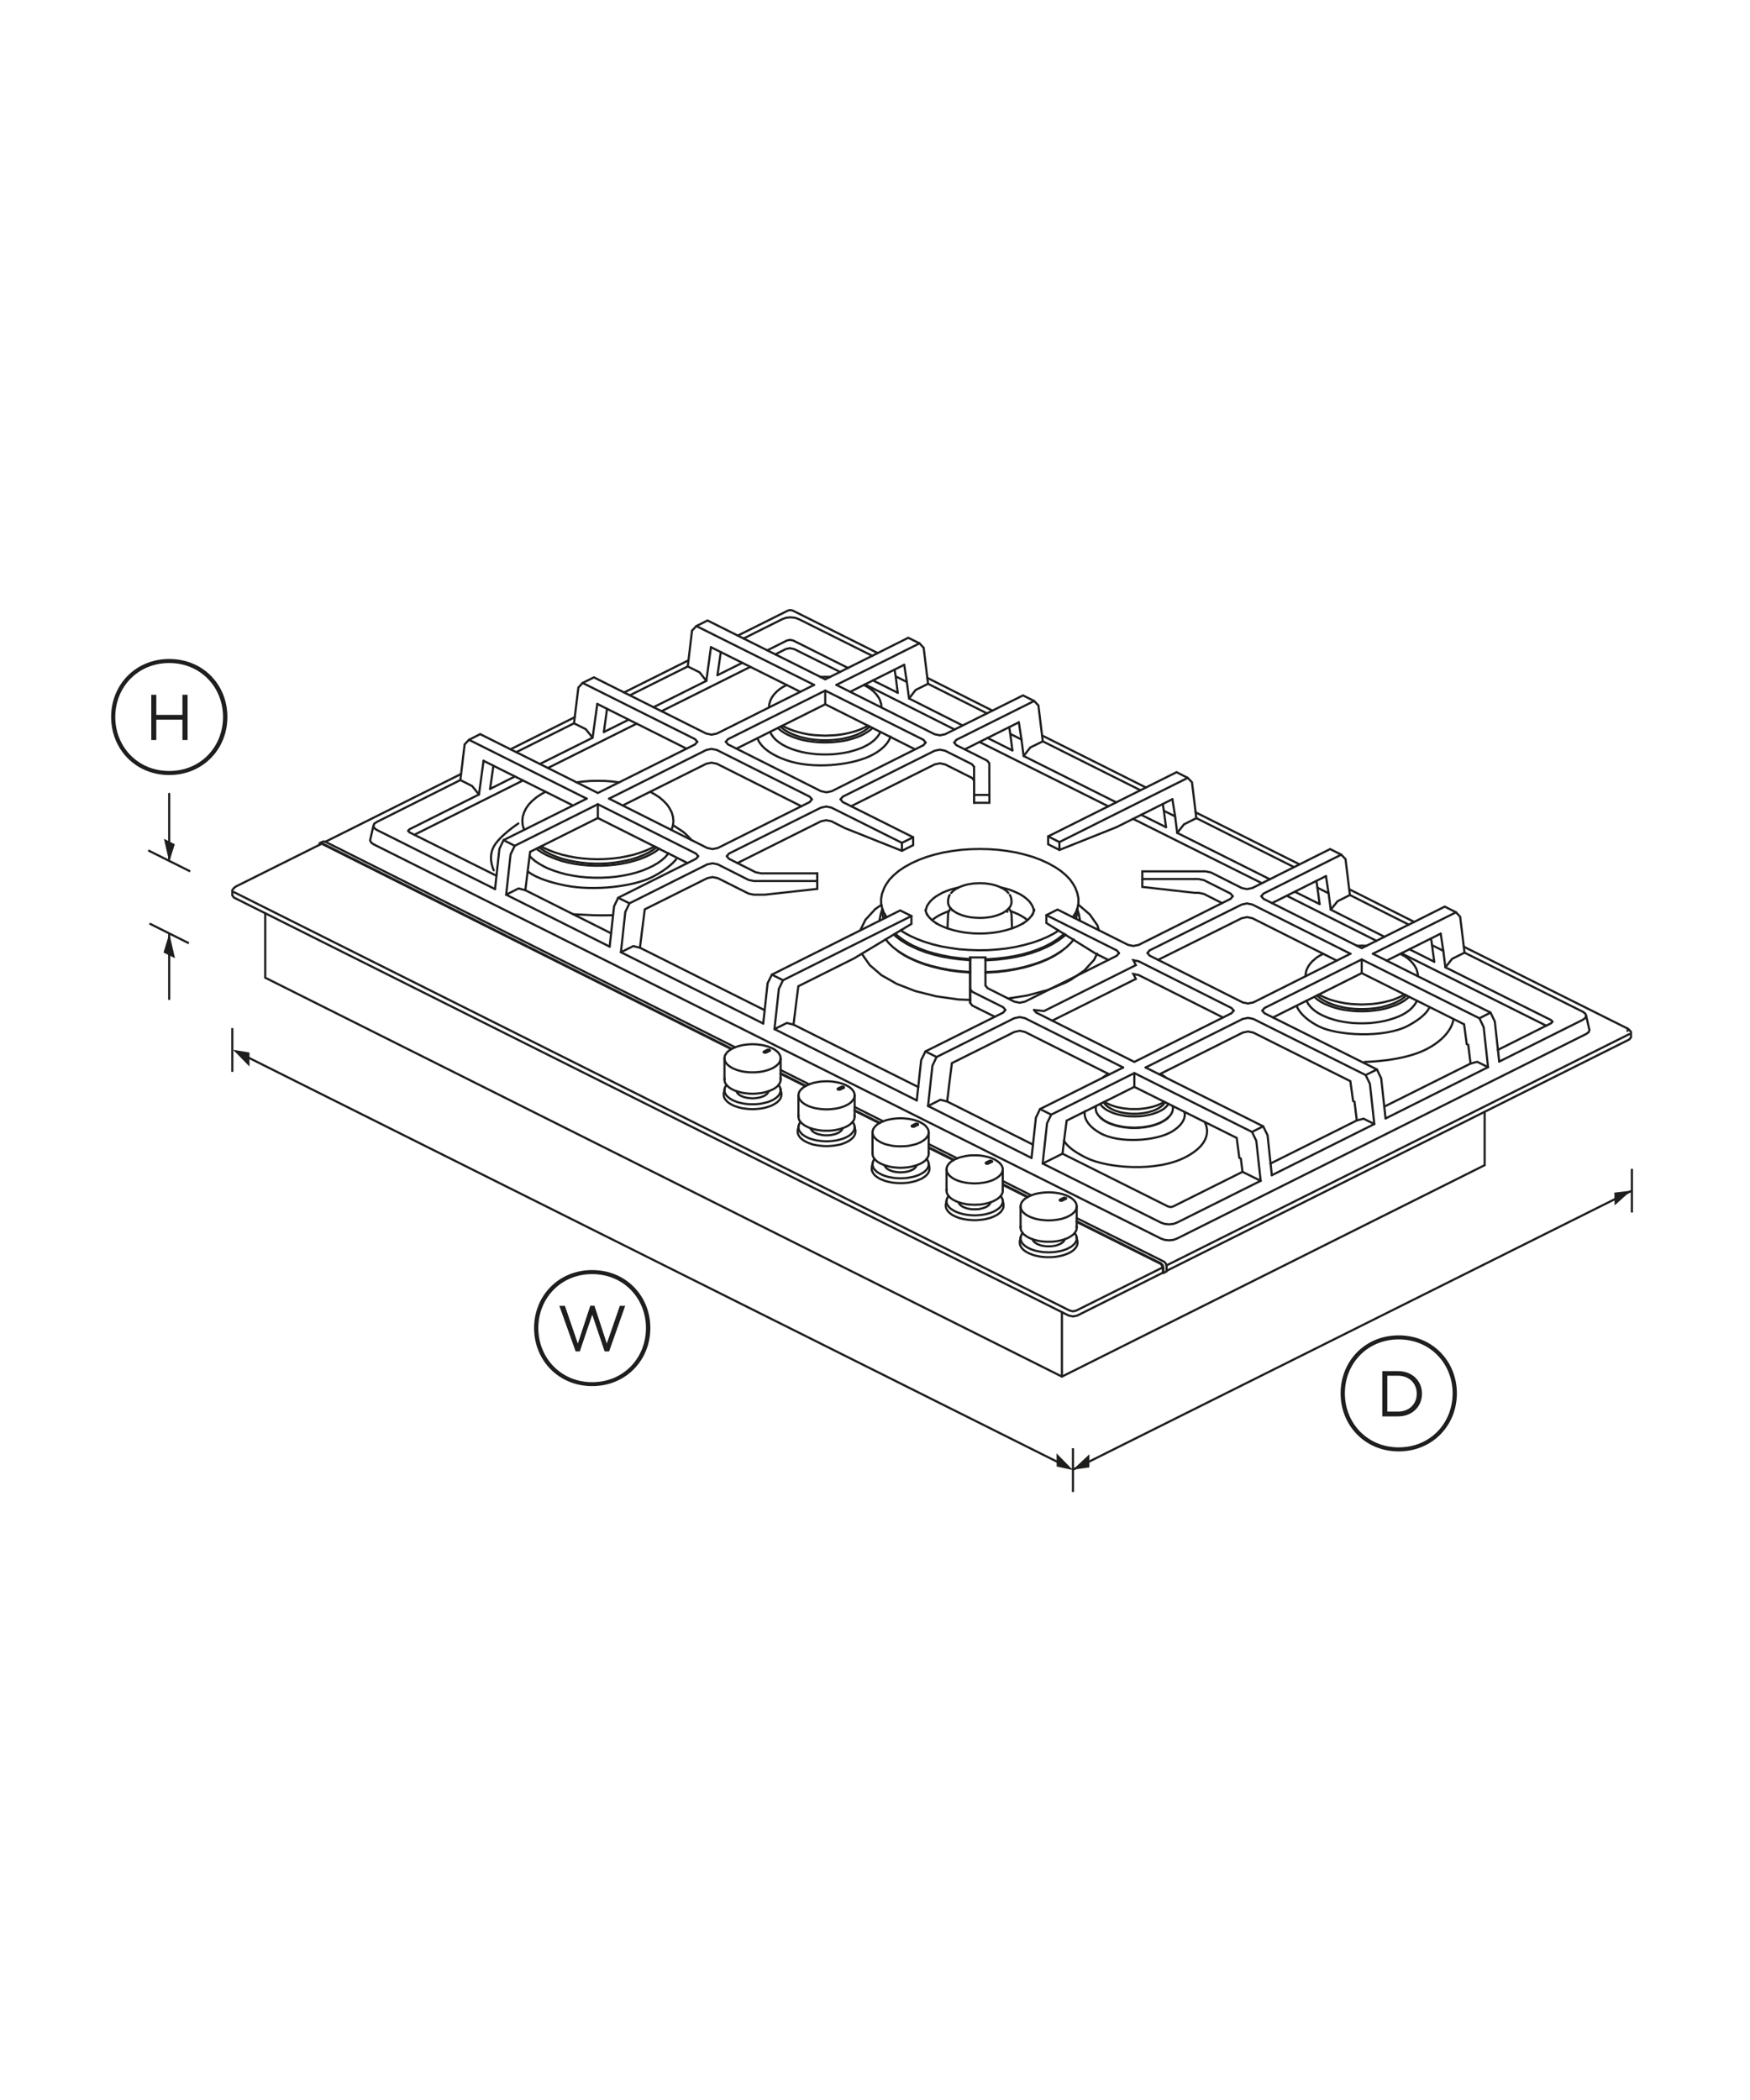 <?xml version="1.0" encoding="utf-8"?>
<!-- Generator: Adobe Illustrator 23.1.0, SVG Export Plug-In . SVG Version: 6.00 Build 0)  -->
<svg version="1.1" id="Layer_3" xmlns="http://www.w3.org/2000/svg" xmlns:xlink="http://www.w3.org/1999/xlink" x="0px" y="0px"
	 viewBox="0 0 1600 1920" style="enable-background:new 0 0 1600 1920;" xml:space="preserve">
<style type="text/css">
	.st0{fill:none;stroke:#1E1E1C;stroke-width:1.984;}
	.st1{fill:none;stroke:#1E1E1C;stroke-width:1.984;stroke-linecap:round;}
	.st2{fill:#1E1E1C;}
</style>
<g>
	<g id="Standard_x0020_layer">
		<path class="st0" d="M136.7,844.4l36,18"/>
		<path class="st0" d="M135.5,777.5l38.4,19.2"/>
		<line class="st1" x1="154.7" y1="913.4" x2="154.7" y2="853.6"/>
		<g>
			<g>
				<polygon class="st2" points="160,876.1 154.8,853.6 149.5,870.9 				"/>
			</g>
		</g>
		<g>
			<g>
				<polygon class="st2" points="149.9,766.9 154.7,788 159.8,771.9 				"/>
			</g>
		</g>
		<path class="st2" d="M207.9,655.5c0,29.5-22.4,53.1-53.2,53.1c-30.7,0-53.1-23.6-53.1-53.1s22.4-53,53.1-53
			C185.7,602.5,207.9,626,207.9,655.5z M203.9,655.5c0-27.2-20.5-49.3-49.2-49.3s-49.3,22-49.3,49.3s20.6,49.4,49.3,49.4
			S203.9,682.9,203.9,655.5z M138.3,635.2h4.6v18.4h23.9v-18.4h4.7v41.4h-4.7V658h-23.9v18.6h-4.6V635.2z"/>
		<path class="st0" d="M219.2,963l758,378.8"/>
		<line class="st0" x1="212.4" y1="940" x2="212.4" y2="980"/>
		<g>
			<g>
				<polygon class="st2" points="228.1,975.1 213.1,959.8 228.1,962.3 				"/>
			</g>
		</g>
		<g>
			<g>
				<polygon class="st2" points="966,1328.8 981,1344.1 966.1,1340.8 				"/>
			</g>
		</g>
		<path class="st2" d="M594.6,1214.2c0,29.5-22.4,53.1-53.2,53.1c-30.7,0-53.1-23.6-53.1-53.1s22.4-53,53.1-53
			C572.2,1161.2,594.6,1184.7,594.6,1214.2z M590.6,1214.2c0-27.2-20.5-49.3-49.2-49.3c-28.6,0-49.2,22-49.2,49.3
			s20.6,49.5,49.2,49.5C570.1,1263.7,590.6,1241.6,590.6,1214.2z M511.4,1193.9h5.1l11.8,34.5l11.4-34.6h3.8l11.3,34.6l11.9-34.5
			h4.9l-14.7,41.7h-4.1l-11.3-33.6l-11.4,33.6h-3.8L511.4,1193.9z"/>
		<path class="st2" d="M1332,1273.9c0,29.5-22.4,53.1-53.2,53.1c-30.7,0-53.1-23.6-53.1-53.1s22.4-53,53.1-53
			C1309.6,1220.9,1332,1244.4,1332,1273.9z M1328.1,1273.9c0-27.2-20.5-49.3-49.3-49.3c-28.6,0-49.2,22-49.2,49.3
			s20.6,49.4,49.2,49.4C1307.6,1323.3,1328.1,1301.2,1328.1,1273.9z M1263.8,1253.6h14.4c13,0,21.9,8.9,21.9,20.6v0.1
			c0,11.6-8.9,20.7-21.9,20.7h-14.4V1253.6z M1268.4,1257.8v32.8h9.7c10.5,0,17.2-7.1,17.2-16.3v-0.1c0-9.2-6.7-16.4-17.2-16.4
			H1268.4z"/>
		<line class="st1" x1="154.7" y1="785.6" x2="154.7" y2="725.8"/>
	</g>
	<line class="st0" x1="981" y1="1343.7" x2="1492" y2="1088.6"/>
	<line class="st0" x1="981" y1="1324.1" x2="981" y2="1364.1"/>
	<line class="st0" x1="1492" y1="1068.6" x2="1492" y2="1108.6"/>
	<g>
		<g>
			<polygon class="st2" points="1476.2,1102.1 1491.2,1088.6 1476,1090.4 			"/>
		</g>
	</g>
	<g>
		<g>
			<polygon class="st2" points="996,1329.6 981,1343.7 996,1341.6 			"/>
		</g>
	</g>
</g>
<g>
	<g id="ID_1003_2_">
		<desc>Set</desc>
		<g id="ID_1004_2_">
			<title>Illustration</title>
			<desc>Illustration</desc>
			<g id="ID_1052_1_">
				<title>fp_sda_cg905d_x_r3</title>
				<desc>fp_sda_cg905d_x_r3</desc>
				<g id="ID_1084_1_">
					<title>TRIVET_GOS_905_1.PRT</title>
					<desc>TRIVET_GOS_905_1.PRT</desc>
					<line class="st1" x1="1362.8" y1="925.8" x2="1352.6" y2="931"/>
					<polyline class="st1" points="1339,871 1327.7,876.6 1321.5,884.4 					"/>
					<line class="st1" x1="1319.6" y1="869.3" x2="1309.3" y2="864.2"/>
					<polyline class="st1" points="1317.2,853.6 1319.6,869.3 1321.5,884.4 1418.2,932.7 1419.4,934.1 					"/>
					<line class="st1" x1="1311.3" y1="879.3" x2="1288.6" y2="867.9"/>
					<line class="st1" x1="1258.9" y1="977.8" x2="1248.6" y2="982.9"/>
					<line class="st1" x1="1154.9" y1="1029.8" x2="1144.7" y2="1034.9"/>
					<polyline class="st1" points="1234.2,818.3 1222.9,824 1216.7,831.7 					"/>
					<line class="st1" x1="1214.7" y1="816.7" x2="1204.5" y2="811.6"/>
					<polyline class="st1" points="1212.3,801 1214.7,816.7 1216.7,831.7 1265.8,856.5 					"/>
					<line class="st1" x1="1206.5" y1="826.6" x2="1183.8" y2="815.3"/>
					<polyline class="st1" points="1226.3,781.4 1155.2,817 1153.2,819.4 					"/>
					<polyline class="st1" points="1127.1,819.4 1125.1,817 1100.7,804.7 1095.8,803.7 1044.4,803.7 					"/>
					<polyline class="st1" points="1093.8,748 1082.5,753.7 1076.3,761.5 					"/>
					<line class="st1" x1="1074.4" y1="746.4" x2="1064.1" y2="741.3"/>
					<polyline class="st1" points="1071.9,730.7 1074.4,746.4 1076.3,761.5 1161,803.9 					"/>
					<line class="st1" x1="1066.1" y1="756.3" x2="1043.4" y2="745"/>
					<line class="st1" x1="961.1" y1="1019.1" x2="950.9" y2="1014"/>
					<line class="st1" x1="968.6" y1="769.9" x2="968.6" y2="777.1"/>
					<polyline class="st1" points="1085.9,711.2 968.6,769.9 958.3,764.7 					"/>
					<polyline class="st1" points="1023.1,871.4 1021.1,869 956.7,836.7 					"/>
					<polyline class="st1" points="1128,924 1125.9,921.6 1041.1,878.9 1036.2,877.9 1038.5,882.4 954.5,924.4 945.4,923.4 					"/>
					<line class="st1" x1="933.9" y1="676.1" x2="923.7" y2="671"/>
					<polyline class="st1" points="931.5,660.4 933.9,676.1 935.9,691.2 1020.6,733.6 					"/>
					<polyline class="st1" points="935.9,691.2 942,683.4 953.4,677.8 					"/>
					<line class="st1" x1="925.6" y1="686.1" x2="902.9" y2="674.7"/>
					<polyline class="st1" points="887,904.4 889,906.8 917.2,920.9 919.2,923.4 					"/>
					<line class="st1" x1="887" y1="916.9" x2="887" y2="875.4"/>
					<polyline class="st1" points="945.5,640.9 874.4,676.4 872.4,678.9 					"/>
					<line class="st1" x1="856.3" y1="966.4" x2="846.1" y2="961.3"/>
					<line class="st1" x1="890.6" y1="726.8" x2="904.6" y2="726.8"/>
					<line class="st1" x1="890.6" y1="713.6" x2="890.6" y2="734"/>
					<polyline class="st1" points="890.6,701.1 888.6,698.7 864.1,686.4 859.3,685.4 854.5,686.4 770.5,728.4 768.5,730.8 					"/>
					<polyline class="st1" points="848.5,625.2 837.2,630.8 831.1,638.6 					"/>
					<line class="st1" x1="829.1" y1="623.5" x2="818.9" y2="618.4"/>
					<polyline class="st1" points="826.7,607.8 829.1,623.5 831.1,638.6 880.1,663.3 					"/>
					<line class="st1" x1="820.8" y1="633.4" x2="798.1" y2="622.1"/>
					<line class="st1" x1="715.9" y1="896.2" x2="705.7" y2="891.1"/>
					<line class="st1" x1="824.6" y1="770.6" x2="824.6" y2="777.9"/>
					<polyline class="st1" points="834.9,765.5 824.6,770.6 760.2,738.4 755.4,737.4 750.6,738.4 666.5,780.4 664.5,782.8 					"/>
					<polyline class="st1" points="775.3,610.7 725.2,585.6 722.3,585 719.5,585.6 701.5,594.6 					"/>
					<line class="st1" x1="840.7" y1="588.2" x2="764.7" y2="626.2"/>
					<polyline class="st1" points="663.6,678.2 665.6,675.8 754.5,631.4 844.3,676.4 846.3,678.9 					"/>
					<line class="st1" x1="754.5" y1="631.4" x2="754.5" y2="643.9"/>
					<line class="st1" x1="744.3" y1="626.2" x2="636.7" y2="572.4"/>
					<line class="st1" x1="575.5" y1="825.9" x2="565.2" y2="820.8"/>
					<polyline class="st1" points="645.8,622.5 639.6,614.7 628.8,609.3 					"/>
					<line class="st1" x1="656" y1="617.3" x2="678.7" y2="606"/>
					<polyline class="st1" points="650,591.7 645.8,622.5 597.5,646.6 					"/>
					<polyline class="st1" points="637.5,678.2 635.5,675.8 532.7,624.4 					"/>
					<polyline class="st1" points="541.8,674.5 535.6,666.7 524.8,661.3 					"/>
					<line class="st1" x1="552.1" y1="669.3" x2="574.8" y2="658"/>
					<polyline class="st1" points="546.1,643.6 541.8,674.5 493.6,698.5 					"/>
					<line class="st1" x1="470.6" y1="773.3" x2="460.4" y2="768.1"/>
					<polyline class="st1" points="437.9,726.4 431.7,718.7 420.9,713.2 					"/>
					<line class="st1" x1="448.1" y1="721.3" x2="470.8" y2="709.9"/>
					<polyline class="st1" points="442.1,695.6 437.9,726.4 374.4,758.2 373.2,759.6 					"/>
					<polyline class="st1" points="585.1,866.5 579,865 567.7,870.6 					"/>
					<polyline class="st1" points="725.5,936.8 719.4,935.3 708.1,940.9 					"/>
					<line class="st1" x1="971.4" y1="1054.8" x2="953.3" y2="1063.8"/>
					<polyline class="st1" points="1256.5,1027.7 1246.7,1022.8 1240.5,1024.4 					"/>
					<polyline class="st1" points="1360.5,975.7 1350.6,970.8 1344.5,972.4 					"/>
					<polyline class="st1" points="1370.7,970.6 1447.1,932.4 1449.4,930.7 1450.2,928.7 					"/>
					<polyline class="st1" points="1234.7,872 1145,827 1140.1,826 1135.3,827 1051.1,868.9 1049.1,871.3 					"/>
					<line class="st1" x1="1245" y1="877.2" x2="1245" y2="889.7"/>
					<line class="st1" x1="1255.2" y1="872" x2="1331.2" y2="834.1"/>
					<polyline class="st1" points="1266.8,1022.6 1360.5,975.7 1356.5,939.1 1352.6,931 1245,877.2 1156.1,921.6 1154.1,924 					
						"/>
					<line class="st1" x1="1037.1" y1="981.1" x2="1037.1" y2="993.7"/>
					<polyline class="st1" points="1162.8,1074.5 1256.5,1027.7 1252.5,991 1248.6,982.9 1145.9,931.6 1141,930.6 1136.2,931.6 
						1047.4,976 					"/>
					<line class="st1" x1="1136" y1="1071.4" x2="1152.6" y2="1079.6"/>
					<polygon class="st1" points="1152.6,1079.6 1076.1,1117.8 1072.8,1119 1068.8,1119.4 1064.8,1119 1061.4,1117.8 953.3,1063.8 
						957.3,1027 961.1,1019.1 1037.1,981.1 1144.7,1034.9 1148.6,1043 					"/>
					<polyline class="st1" points="943.1,1058.7 848.5,1011.2 852.5,974.4 856.3,966.4 927.4,930.9 932.3,929.9 937.1,930.9 
						1026.9,976 					"/>
					<polyline class="st1" points="848.5,1011.2 859.8,1005.5 866,1007.1 					"/>
					<polyline class="st1" points="838.2,1006.1 708.1,940.9 712.1,904.1 715.9,896.2 833.3,837.5 					"/>
					<line class="st1" x1="747.2" y1="798.5" x2="747.2" y2="812.7"/>
					<polyline class="st1" points="697.8,935.8 567.7,870.6 571.7,833.8 575.5,825.9 646.6,790.3 651.4,789.3 656.3,790.3 
						684.4,804.5 689.2,805.5 747.2,805.5 					"/>
					<line class="st1" x1="536.4" y1="730.2" x2="428.8" y2="676.4"/>
					<line class="st1" x1="546.6" y1="735.3" x2="546.6" y2="747.9"/>
					<polyline class="st1" points="556.9,730.2 645.7,685.7 650.5,684.7 655.4,685.7 740.3,728.4 742.3,730.8 					"/>
					<polyline class="st1" points="557.4,865.5 462.8,818 466.8,781.2 470.6,773.3 546.6,735.3 636.3,780.4 638.4,782.8 					"/>
					<polyline class="st1" points="462.8,818 474.1,812.3 480.3,813.9 					"/>
					<polyline class="st1" points="452.6,812.9 344.5,758.8 342.2,757.1 341.4,755.1 					"/>
					<polyline class="st1" points="1153.2,819.4 1155.2,821.8 1245,866.9 1320.9,828.9 1331.2,834.1 1335,838.2 1339,871 
						1447.1,925 1449.4,926.7 1450.2,928.7 1453.2,941.8 1452.4,943.8 1450.1,945.4 1076.1,1132.4 1072.8,1133.6 1068.8,1134 
						1064.8,1133.6 1061.4,1132.4 341.5,771.9 339.2,770.2 338.4,768.2 341.4,755.1 342.2,753.1 344.5,751.5 420.9,713.2 
						424.8,680.6 428.8,676.4 439,671.2 546.6,725 635.5,680.6 637.5,678.2 					"/>
					<line class="st1" x1="546.1" y1="643.6" x2="627.7" y2="684.5"/>
					<line class="st1" x1="552.1" y1="669.3" x2="555" y2="648.1"/>
					<polyline class="st1" points="556.9,730.2 646.6,775.3 651.4,776.3 656.3,775.3 740.3,733.3 742.3,730.8 					"/>
					<polyline class="st1" points="732.6,737.1 655.4,698.3 650.5,697.3 645.7,698.3 569.4,736.4 					"/>
					<polyline class="st1" points="452.6,812.9 456.6,776.1 460.4,768.1 536.4,730.2 					"/>
					<line class="st1" x1="442.1" y1="695.6" x2="523.8" y2="736.4"/>
					<line class="st1" x1="448.1" y1="721.3" x2="451.1" y2="700.1"/>
					<polyline class="st1" points="373.2,759.6 374.4,761 453.9,800.7 					"/>
					<line class="st1" x1="378.9" y1="763.2" x2="478.1" y2="713.6"/>
					<line class="st1" x1="1163" y1="825.7" x2="1212.3" y2="801"/>
					<polyline class="st1" points="1203.6,805.4 1204.5,811.6 1206.5,826.6 					"/>
					<line class="st1" x1="1036" y1="748.7" x2="1153.7" y2="807.5"/>
					<polyline class="st1" points="1255.2,872 1362.8,925.8 1366.7,934 1370.7,970.6 					"/>
					<polyline class="st1" points="1369.5,959.9 1418.2,935.5 1419.4,934.1 					"/>
					<line class="st1" x1="1281.3" y1="871.6" x2="1413.7" y2="937.8"/>
					<line class="st1" x1="1267.8" y1="878.3" x2="1317.2" y2="853.6"/>
					<polyline class="st1" points="1308.4,858 1309.3,864.2 1311.3,879.3 					"/>
					<line class="st1" x1="1176.5" y1="819" x2="1258.5" y2="860.2"/>
					<polyline class="st1" points="1049.1,871.3 1051.1,873.7 1136.2,916.5 1141,917.5 1145.9,916.5 1234.7,872 					"/>
					<polyline class="st1" points="1222.2,878.3 1145,839.5 1140.1,838.5 1135.3,839.5 1058.8,877.6 					"/>
					<polyline class="st1" points="744.3,626.2 655.4,670.7 650.5,671.7 645.7,670.7 543,619.3 532.7,624.4 528.8,628.6 
						524.8,661.3 472,687.7 					"/>
					<polyline class="st1" points="575.9,635.7 628.8,609.3 632.7,576.6 636.7,572.4 646.9,567.3 754.5,621.1 830.4,583.1 
						840.7,588.2 844.5,592.3 848.5,625.2 902.3,652.2 					"/>
					<polyline class="st1" points="764.7,626.2 854.5,671.3 859.3,672.3 864.1,671.3 935.3,635.8 945.5,640.9 949.4,645 
						953.4,677.8 1042.7,722.5 					"/>
					<line class="st1" x1="777.3" y1="632.5" x2="826.7" y2="607.8"/>
					<polyline class="st1" points="817.9,612.2 818.9,618.4 820.8,633.4 					"/>
					<polyline class="st1" points="708.8,598.3 718.5,593.4 722.2,592.6 726.2,593.5 768,614.3 					"/>
					<line class="st1" x1="650" y1="591.7" x2="731.7" y2="632.5"/>
					<line class="st1" x1="656" y1="617.3" x2="659" y2="596.1"/>
					<polyline class="st1" points="558.7,853.3 480.3,813.9 482.4,796.9 484.7,778.8 546.6,747.9 628.6,789.1 					"/>
					<polyline class="st1" points="638.4,782.8 636.3,785.2 565.2,820.8 561.4,828.7 557.4,865.5 					"/>
					<line class="st1" x1="582.1" y1="661.6" x2="500.9" y2="702.2"/>
					<line class="st1" x1="686" y1="609.7" x2="604.9" y2="650.2"/>
					<polyline class="st1" points="664.5,782.8 666.5,785.2 690.9,797.5 695.8,798.5 747.2,798.5 747.2,812.7 699.3,818 689.2,818 
						684.4,817 656.3,802.9 651.4,801.9 646.6,802.9 589.5,831.4 587.2,849.5 585.1,866.5 699.1,923.6 					"/>
					<polyline class="st1" points="697.8,935.8 701.8,899 705.7,891.1 823,832.4 833.3,837.5 833.3,844.7 781.1,876.1 729.9,901.7 
						727.6,919.8 725.5,936.8 839.6,993.9 					"/>
					<polyline class="st1" points="838.2,1006.1 842.2,969.3 846.1,961.3 917.2,925.8 919.2,923.4 					"/>
					<polyline class="st1" points="1023.1,871.4 1021.1,873.8 937.1,915.8 932.3,916.8 927.4,915.8 903,903.5 901,901.1 901,875.4 
						887,875.4 887,916.9 889,919.4 909.5,929.6 					"/>
					<polyline class="st1" points="1127.1,819.4 1125.1,821.8 1041.1,863.9 1036.2,864.9 1031.4,863.9 966.9,831.6 956.7,836.7 
						956.7,843.9 1001.8,871.9 1013.4,877.7 					"/>
					<polyline class="st1" points="1288,845.4 1234.2,818.3 1230.2,785.5 1226.3,781.4 1216.1,776.3 1145,811.9 1140.1,812.9 
						1135.3,811.9 1107.2,797.7 1102.3,796.7 1044.4,796.7 1044.4,810.9 1092.3,816.3 1095.8,816.3 1100.7,817.3 1117.3,825.7 					
						"/>
					<polyline class="st1" points="674.2,789.1 750.6,750.9 755.4,749.9 760.2,750.9 772.4,757.1 824.6,777.9 834.9,772.7 
						834.9,765.5 770.5,733.3 768.5,730.8 					"/>
					<polyline class="st1" points="778.2,737.1 854.5,698.9 859.3,697.9 864.1,698.9 888.6,711.2 890.6,713.6 					"/>
					<polyline class="st1" points="890.6,701.1 890.6,734 904.6,734 904.5,697.8 902.5,695.4 874.4,681.3 872.4,678.9 					"/>
					<line class="st1" x1="882.1" y1="685.1" x2="931.5" y2="660.4"/>
					<polyline class="st1" points="922.7,664.8 923.7,671 925.6,686.1 					"/>
					<line class="st1" x1="790.8" y1="625.7" x2="872.8" y2="667"/>
					<polyline class="st1" points="846.3,678.9 844.3,681.3 760.4,723.4 755.6,724.4 750.7,723.4 665.6,680.6 663.6,678.2 					"/>
					<polyline class="st1" points="673.3,684.5 754.5,643.9 836.6,685.1 					"/>
					<polyline class="st1" points="797.5,599.6 730.2,566 726.8,564.8 722.8,564.4 718.8,564.8 715.4,566 679.8,583.8 					"/>
					<polyline class="st1" points="1014.3,982.3 937.1,943.5 932.3,942.4 927.4,943.5 870.3,972 868,990 866,1007.1 944.4,1046.5 
											"/>
					<polyline class="st1" points="1026.9,976 950.9,1014 947.1,1021.9 943.1,1058.7 					"/>
					<polyline class="st1" points="945.4,923.4 947.4,925.8 1037.1,970.9 1125.9,926.4 1128,924 					"/>
					<polyline class="st1" points="1118.2,930.3 1041.1,891.5 1036.2,890.5 1038.5,895 962.2,933.1 					"/>
					<polyline class="st1" points="1047.4,976 1154.9,1029.8 1158.9,1037.9 1162.8,1074.5 					"/>
					<polyline class="st1" points="1161.6,1063.8 1240.5,1024.4 1238.4,1007.3 1237.1,1006.6 1234.6,988.5 1145.9,944.1 1141,943.1 
						1136.2,944.1 1059.9,982.3 					"/>
					<line class="st1" x1="1013.3" y1="737.2" x2="895.6" y2="678.4"/>
					<polyline class="st1" points="1183.1,792.8 1093.8,748 1089.8,715.2 1085.9,711.2 1075.7,706 958.3,764.7 958.3,771.9 
						968.6,777.1 1020.7,756.3 1071.9,730.7 					"/>
					<polyline class="st1" points="1063.1,735.1 1064.1,741.3 1066.1,756.3 					"/>
					<polygon class="st1" points="971.4,1054.8 1068,1103.1 1070.3,1103.6 1072.5,1103.1 1136,1071.4 1134.5,1059.3 1133.1,1058.6 
						1130.7,1040.4 1037.1,993.7 975.2,1024.6 972.9,1042.7 					"/>
					<polyline class="st1" points="1266.8,1022.6 1262.8,985.9 1258.9,977.8 1156.1,926.4 1154.1,924 					"/>
					<polyline class="st1" points="1163.8,930.3 1245,889.7 1338.6,936.5 1341,954.6 1342.4,955.3 1344.5,972.4 1265.6,1011.8 					
						"/>
				</g>
				<g id="ID_1082_1_">
					<title>KNOB_GOS_4.PRT</title>
					<desc>KNOB_GOS_4.PRT</desc>
					<polyline class="st1" points="969,1097.2 969.1,1096.9 969.4,1096.7 972.3,1095.2 972.8,1095.1 973.3,1095 973.8,1095.1 
						974.2,1095.2 974.5,1095.4 974.7,1095.7 					"/>
					<polyline class="st1" points="969.1,1097.5 969.4,1097.3 972.3,1095.8 972.8,1095.7 973.3,1095.6 973.8,1095.7 974.2,1095.8 
						974.5,1096 					"/>
					<polyline class="st1" points="984.4,1103 984.3,1104.2 984,1105.5 983.3,1106.7 982.5,1107.9 981.4,1109 980.1,1110.1 
						978.6,1111.1 976.9,1112 975.1,1112.9 973,1113.6 970.9,1114.3 968.6,1114.8 966.2,1115.2 963.8,1115.5 961.3,1115.7 
						958.8,1115.8 956.3,1115.7 953.8,1115.5 951.3,1115.2 948.9,1114.8 946.7,1114.3 944.5,1113.6 942.5,1112.9 940.6,1112 
						938.9,1111.1 937.4,1110.1 936.1,1109 935,1107.9 934.2,1106.7 933.6,1105.5 933.2,1104.2 933.1,1103 					"/>
					<line class="st1" x1="985" y1="1134.9" x2="984.7" y2="1133.7"/>
					<line class="st1" x1="984.4" y1="1122.5" x2="984.3" y2="1121.2"/>
					<polyline class="st1" points="973.4,1133 973.3,1133.6 972.9,1134.3 972.4,1135 971.8,1135.6 971.1,1136.2 970.2,1136.8 
						969.2,1137.4 968.1,1137.8 967,1138.3 965.7,1138.7 964.4,1139 963.1,1139.2 961.6,1139.4 960.2,1139.5 958.8,1139.5 
						957.3,1139.5 955.9,1139.4 954.5,1139.2 953.1,1139 951.8,1138.7 950.6,1138.3 949.4,1137.8 948.3,1137.4 947.4,1136.8 
						946.5,1136.2 945.7,1135.6 945.1,1135 944.6,1134.3 944.3,1133.6 944.1,1133 					"/>
					<polyline class="st1" points="984.3,1130.9 984.4,1132.1 984.3,1133.4 984,1134.6 983.3,1135.9 982.5,1137.1 981.4,1138.2 
						980.1,1139.3 978.6,1140.3 976.9,1141.2 975.1,1142.1 973,1142.8 970.9,1143.5 968.6,1144 966.2,1144.4 963.8,1144.8 
						961.3,1144.9 958.8,1145 956.3,1144.9 953.8,1144.8 951.3,1144.4 948.9,1144 946.7,1143.5 944.5,1142.8 942.5,1142.1 
						940.6,1141.2 938.9,1140.3 937.4,1139.3 936.1,1138.2 935,1137.1 934.2,1135.9 933.6,1134.6 933.2,1133.4 933.1,1132.1 
						933.2,1130.9 					"/>
					<line class="st1" x1="933.2" y1="1121.2" x2="933.1" y2="1122.5"/>
					<line class="st1" x1="932.9" y1="1133.7" x2="932.5" y2="1134.9"/>
					<polyline class="st1" points="982.6,1127.3 983.3,1128.4 984,1129.7 984.3,1130.9 985,1134.9 985.2,1136.2 985,1137.5 
						984.7,1138.8 984,1140.1 983.1,1141.3 982,1142.5 980.7,1143.6 979.2,1144.6 977.4,1145.6 975.5,1146.4 973.4,1147.2 
						971.2,1147.9 968.9,1148.4 966.4,1148.9 963.9,1149.2 961.3,1149.4 958.8,1149.4 956.2,1149.4 953.6,1149.2 951.1,1148.9 
						948.7,1148.4 946.3,1147.9 944.1,1147.2 942,1146.4 940.1,1145.6 938.4,1144.6 936.8,1143.6 935.5,1142.5 934.4,1141.3 
						933.5,1140.1 932.9,1138.8 932.5,1137.5 932.4,1136.2 932.5,1134.9 933.2,1130.9 933.6,1129.7 934.2,1128.4 935,1127.3 					
						"/>
					<polygon class="st1" points="984.4,1122.5 984.3,1123.8 984,1125 983.3,1126.2 982.5,1127.4 981.4,1128.6 980.1,1129.6 
						978.6,1130.6 976.9,1131.6 975.1,1132.4 973,1133.2 970.9,1133.8 968.6,1134.4 966.2,1134.8 963.8,1135.1 961.3,1135.3 
						958.8,1135.3 956.3,1135.3 953.8,1135.1 951.3,1134.8 948.9,1134.4 946.7,1133.8 944.5,1133.2 942.5,1132.4 940.6,1131.6 
						938.9,1130.6 937.4,1129.6 936.1,1128.6 935,1127.4 934.2,1126.2 933.6,1125 933.2,1123.8 933.1,1122.5 933.1,1103 
						933.2,1101.7 933.6,1100.5 934.2,1099.2 935,1098.1 936.1,1096.9 937.4,1095.8 938.9,1094.8 940.6,1093.9 942.5,1093 
						944.5,1092.3 946.7,1091.6 948.9,1091.1 951.3,1090.7 953.8,1090.4 956.3,1090.2 958.8,1090.1 961.3,1090.2 963.8,1090.4 
						966.2,1090.7 968.6,1091.1 970.9,1091.6 973,1092.3 975.1,1093 976.9,1093.9 978.6,1094.8 980.1,1095.8 981.4,1096.9 
						982.5,1098.1 983.3,1099.2 984,1100.5 984.3,1101.7 984.4,1103 					"/>
					<polyline class="st1" points="974.7,1095.7 974.5,1096 974.2,1096.2 971.3,1097.6 970.9,1097.8 970.4,1097.8 969.9,1097.8 
						969.4,1097.6 969.1,1097.4 969,1097.2 					"/>
				</g>
				<g id="ID_1080_1_">
					<title>KNOB_GOS_4.PRT</title>
					<desc>KNOB_GOS_4.PRT</desc>
					<polyline class="st1" points="901.3,1063.3 901.4,1063.1 901.7,1062.8 904.6,1061.4 905.1,1061.2 905.6,1061.2 906.1,1061.2 
						906.6,1061.4 906.9,1061.6 907,1061.9 					"/>
					<polyline class="st1" points="901.4,1063.6 901.7,1063.4 904.6,1062 905.1,1061.8 905.6,1061.8 906.1,1061.8 906.6,1062 
						906.9,1062.2 					"/>
					<polyline class="st1" points="916.8,1069.1 916.7,1070.4 916.3,1071.6 915.7,1072.8 914.8,1074 913.7,1075.2 912.4,1076.2 
						910.9,1077.3 909.2,1078.2 907.4,1079.1 905.3,1079.8 903.2,1080.5 900.9,1081 898.5,1081.4 896.1,1081.7 893.6,1081.9 
						891.1,1082 888.6,1081.9 886.1,1081.7 883.6,1081.4 881.3,1081 879,1080.5 876.8,1079.8 874.8,1079.1 872.9,1078.2 
						871.2,1077.3 869.7,1076.2 868.4,1075.2 867.4,1074 866.5,1072.8 865.9,1071.6 865.5,1070.4 865.4,1069.1 					"/>
					<line class="st1" x1="917.4" y1="1101.1" x2="917" y2="1099.8"/>
					<line class="st1" x1="916.8" y1="1088.7" x2="916.7" y2="1087.4"/>
					<polyline class="st1" points="905.7,1099.2 905.6,1099.7 905.2,1100.5 904.7,1101.1 904.1,1101.8 903.4,1102.4 902.5,1103 
						901.5,1103.5 900.5,1104 899.3,1104.4 898,1104.8 896.7,1105.1 895.4,1105.4 894,1105.6 892.5,1105.6 891.1,1105.7 
						889.6,1105.6 888.2,1105.6 886.8,1105.4 885.4,1105.1 884.1,1104.8 882.9,1104.4 881.7,1104 880.7,1103.5 879.7,1103 
						878.8,1102.4 878.1,1101.8 877.4,1101.1 876.9,1100.5 876.6,1099.7 876.4,1099.2 					"/>
					<polyline class="st1" points="916.7,1097 916.8,1098.3 916.7,1099.6 916.3,1100.8 915.7,1102 914.8,1103.2 913.7,1104.4 
						912.4,1105.4 910.9,1106.4 909.2,1107.4 907.4,1108.2 905.3,1109 903.2,1109.6 900.9,1110.2 898.5,1110.6 896.1,1110.9 
						893.6,1111.1 891.1,1111.2 888.6,1111.1 886.1,1110.9 883.6,1110.6 881.3,1110.2 879,1109.6 876.8,1109 874.8,1108.2 
						872.9,1107.4 871.2,1106.4 869.7,1105.4 868.4,1104.4 867.4,1103.2 866.5,1102 865.9,1100.8 865.5,1099.6 865.4,1098.3 
						865.5,1097 					"/>
					<line class="st1" x1="865.5" y1="1087.4" x2="865.4" y2="1088.7"/>
					<line class="st1" x1="865.2" y1="1099.8" x2="864.8" y2="1101.1"/>
					<polyline class="st1" points="914.9,1093.5 915.7,1094.6 916.3,1095.8 916.7,1097 917.4,1101.1 917.5,1102.4 917.4,1103.7 
						917,1105 916.3,1106.2 915.5,1107.4 914.4,1108.6 913,1109.7 911.5,1110.8 909.7,1111.7 907.8,1112.6 905.7,1113.4 903.5,1114 
						901.2,1114.6 898.7,1115 896.2,1115.3 893.7,1115.5 891.1,1115.6 888.5,1115.5 885.9,1115.3 883.4,1115 881,1114.6 878.6,1114 
						876.4,1113.4 874.4,1112.6 872.4,1111.7 870.7,1110.8 869.1,1109.7 867.8,1108.6 866.7,1107.4 865.8,1106.2 865.2,1105 
						864.8,1103.7 864.7,1102.4 864.8,1101.1 865.5,1097 865.9,1095.8 866.5,1094.6 867.3,1093.5 					"/>
					<polygon class="st1" points="916.8,1088.7 916.7,1089.9 916.3,1091.2 915.7,1092.4 914.8,1093.6 913.7,1094.7 912.4,1095.8 
						910.9,1096.8 909.2,1097.7 907.4,1098.6 905.3,1099.3 903.2,1100 900.9,1100.5 898.5,1101 896.1,1101.3 893.6,1101.4 
						891.1,1101.5 888.6,1101.4 886.1,1101.3 883.6,1101 881.3,1100.5 879,1100 876.8,1099.3 874.8,1098.6 872.9,1097.7 
						871.2,1096.8 869.7,1095.8 868.4,1094.7 867.4,1093.6 866.5,1092.4 865.9,1091.2 865.5,1089.9 865.4,1088.7 865.4,1069.1 
						865.5,1067.9 865.9,1066.6 866.5,1065.4 867.4,1064.2 868.4,1063.1 869.7,1062 871.2,1061 872.9,1060 874.8,1059.2 
						876.8,1058.4 879,1057.8 881.3,1057.3 883.6,1056.8 886.1,1056.5 888.6,1056.3 891.1,1056.3 893.6,1056.3 896.1,1056.5 
						898.5,1056.8 900.9,1057.3 903.2,1057.8 905.3,1058.4 907.4,1059.2 909.2,1060 910.9,1061 912.4,1062 913.7,1063.1 
						914.8,1064.2 915.7,1065.4 916.3,1066.6 916.7,1067.9 916.8,1069.1 					"/>
					<polyline class="st1" points="907,1061.9 906.9,1062.1 906.6,1062.3 903.7,1063.8 903.2,1064 902.7,1064 902.2,1064 
						901.7,1063.8 901.4,1063.6 901.3,1063.3 					"/>
				</g>
				<g id="ID_1078_1_">
					<title>KNOB_GOS_4.PRT</title>
					<desc>KNOB_GOS_4.PRT</desc>
					<polyline class="st1" points="833.6,1029.5 833.7,1029.2 834,1029 836.9,1027.5 837.4,1027.4 837.9,1027.3 838.4,1027.4 
						838.9,1027.5 839.2,1027.8 839.3,1028 					"/>
					<polyline class="st1" points="833.7,1029.8 834,1029.6 836.9,1028.1 837.4,1028 837.9,1027.9 838.4,1028 838.9,1028.1 
						839.2,1028.4 					"/>
					<polyline class="st1" points="849.1,1035.3 849,1036.5 848.6,1037.8 848,1039 847.1,1040.2 846.1,1041.3 844.8,1042.4 
						843.2,1043.4 841.6,1044.4 839.7,1045.2 837.7,1046 835.5,1046.6 833.2,1047.1 830.9,1047.6 828.4,1047.9 825.9,1048 
						823.4,1048.1 820.9,1048 818.4,1047.9 815.9,1047.6 813.6,1047.1 811.3,1046.6 809.1,1046 807.1,1045.2 805.3,1044.4 
						803.6,1043.4 802,1042.4 800.8,1041.3 799.7,1040.2 798.8,1039 798.2,1037.8 797.9,1036.5 797.7,1035.3 					"/>
					<line class="st1" x1="849.7" y1="1067.2" x2="849.3" y2="1066"/>
					<line class="st1" x1="849.1" y1="1054.8" x2="849" y2="1053.5"/>
					<polyline class="st1" points="838.1,1065.4 837.9,1065.9 837.5,1066.6 837,1067.3 836.4,1067.9 835.7,1068.6 834.8,1069.2 
						833.8,1069.7 832.8,1070.2 831.6,1070.6 830.4,1071 829.1,1071.3 827.7,1071.5 826.3,1071.7 824.8,1071.8 823.4,1071.9 
						822,1071.8 820.5,1071.7 819.1,1071.5 817.8,1071.3 816.4,1071 815.2,1070.6 814,1070.2 813,1069.7 812,1069.2 811.1,1068.6 
						810.4,1067.9 809.8,1067.3 809.3,1066.6 808.9,1065.9 808.7,1065.4 					"/>
					<polyline class="st1" points="849,1063.2 849.1,1064.5 849,1065.7 848.6,1067 848,1068.2 847.1,1069.4 846.1,1070.5 
						844.8,1071.6 843.2,1072.6 841.6,1073.5 839.7,1074.4 837.7,1075.1 835.5,1075.8 833.2,1076.3 830.9,1076.7 828.4,1077.1 
						825.9,1077.2 823.4,1077.3 820.9,1077.2 818.4,1077.1 815.9,1076.7 813.6,1076.3 811.3,1075.8 809.1,1075.1 807.1,1074.4 
						805.3,1073.5 803.6,1072.6 802,1071.6 800.8,1070.5 799.7,1069.4 798.8,1068.2 798.2,1067 797.9,1065.7 797.7,1064.5 
						797.9,1063.2 					"/>
					<line class="st1" x1="797.9" y1="1053.5" x2="797.7" y2="1054.8"/>
					<line class="st1" x1="797.5" y1="1066" x2="797.1" y2="1067.2"/>
					<polyline class="st1" points="847.2,1059.6 848,1060.7 848.6,1062 849,1063.2 849.7,1067.2 849.8,1068.6 849.7,1069.9 
						849.3,1071.1 848.7,1072.4 847.8,1073.6 846.7,1074.8 845.3,1075.9 843.8,1076.9 842.1,1077.9 840.1,1078.7 838.1,1079.5 
						835.8,1080.2 833.5,1080.7 831.1,1081.2 828.6,1081.5 826,1081.7 823.4,1081.7 820.8,1081.7 818.3,1081.5 815.7,1081.2 
						813.3,1080.7 811,1080.2 808.7,1079.5 806.7,1078.7 804.7,1077.9 803,1076.9 801.5,1075.9 800.1,1074.8 799,1073.6 
						798.2,1072.4 797.5,1071.1 797.1,1069.9 797,1068.6 797.1,1067.2 797.9,1063.2 798.2,1062 798.8,1060.7 799.6,1059.6 					"/>
					<polygon class="st1" points="849.1,1054.8 849,1056.1 848.6,1057.3 848,1058.6 847.1,1059.7 846.1,1060.9 844.8,1062 
						843.2,1063 841.6,1063.9 839.7,1064.7 837.7,1065.5 835.5,1066.1 833.2,1066.7 830.9,1067.1 828.4,1067.4 825.9,1067.6 
						823.4,1067.7 820.9,1067.6 818.4,1067.4 815.9,1067.1 813.6,1066.7 811.3,1066.1 809.1,1065.5 807.1,1064.7 805.3,1063.9 
						803.6,1063 802,1062 800.8,1060.9 799.7,1059.7 798.8,1058.6 798.2,1057.3 797.9,1056.1 797.7,1054.8 797.7,1035.3 797.9,1034 
						798.2,1032.8 798.8,1031.6 799.7,1030.4 800.8,1029.2 802,1028.1 803.6,1027.1 805.3,1026.2 807.1,1025.3 809.1,1024.6 
						811.3,1023.9 813.6,1023.4 815.9,1023 818.4,1022.7 820.9,1022.5 823.4,1022.4 825.9,1022.5 828.4,1022.7 830.9,1023 
						833.2,1023.4 835.5,1023.9 837.7,1024.6 839.7,1025.3 841.6,1026.2 843.2,1027.1 844.8,1028.1 846.1,1029.2 847.1,1030.4 
						848,1031.6 848.6,1032.8 849,1034 849.1,1035.3 					"/>
					<polyline class="st1" points="839.3,1028 839.2,1028.3 838.9,1028.5 836,1030 835.5,1030.1 835,1030.2 834.5,1030.1 834,1030 
						833.7,1029.7 833.6,1029.5 					"/>
				</g>
				<g id="ID_1076_1_">
					<title>KNOB_GOS_4.PRT</title>
					<desc>KNOB_GOS_4.PRT</desc>
					<polyline class="st1" points="765.9,995.6 766.1,995.4 766.3,995.1 769.3,993.7 769.7,993.5 770.2,993.5 770.8,993.5 
						771.2,993.7 771.5,993.9 771.6,994.2 					"/>
					<polyline class="st1" points="766.1,996 766.3,995.7 769.3,994.3 769.7,994.1 770.2,994.1 770.8,994.1 771.2,994.3 
						771.5,994.5 					"/>
					<polyline class="st1" points="781.4,1001.4 781.3,1002.7 780.9,1003.9 780.3,1005.2 779.4,1006.3 778.4,1007.5 777.1,1008.6 
						775.6,1009.6 773.9,1010.5 772,1011.4 770,1012.1 767.8,1012.8 765.5,1013.3 763.2,1013.7 760.7,1014 758.2,1014.2 
						755.7,1014.3 753.2,1014.2 750.7,1014 748.3,1013.7 745.9,1013.3 743.6,1012.8 741.5,1012.1 739.4,1011.4 737.6,1010.5 
						735.9,1009.6 734.4,1008.6 733.1,1007.5 732,1006.3 731.1,1005.2 730.5,1003.9 730.2,1002.7 730,1001.4 					"/>
					<line class="st1" x1="782" y1="1033.4" x2="781.6" y2="1032.1"/>
					<line class="st1" x1="781.4" y1="1021" x2="781.3" y2="1019.7"/>
					<polyline class="st1" points="770.4,1031.5 770.2,1032.1 769.9,1032.8 769.4,1033.4 768.8,1034.1 768,1034.7 767.1,1035.3 
						766.2,1035.9 765.1,1036.3 763.9,1036.8 762.7,1037.1 761.4,1037.4 760,1037.7 758.6,1037.9 757.2,1038 755.7,1038 754.3,1038 
						752.8,1037.9 751.4,1037.7 750.1,1037.4 748.8,1037.1 747.5,1036.8 746.3,1036.3 745.3,1035.9 744.3,1035.3 743.4,1034.7 
						742.7,1034.1 742.1,1033.4 741.6,1032.8 741.2,1032.1 741.1,1031.5 					"/>
					<polyline class="st1" points="781.3,1029.4 781.4,1030.6 781.3,1031.9 780.9,1033.1 780.3,1034.3 779.4,1035.5 778.4,1036.7 
						777.1,1037.8 775.6,1038.8 773.9,1039.7 772,1040.6 770,1041.3 767.8,1041.9 765.5,1042.5 763.2,1042.9 760.7,1043.2 
						758.2,1043.4 755.7,1043.5 753.2,1043.4 750.7,1043.2 748.3,1042.9 745.9,1042.5 743.6,1041.9 741.5,1041.3 739.4,1040.6 
						737.6,1039.7 735.9,1038.8 734.4,1037.8 733.1,1036.7 732,1035.5 731.1,1034.3 730.5,1033.1 730.2,1031.9 730,1030.6 
						730.2,1029.4 					"/>
					<line class="st1" x1="730.2" y1="1019.7" x2="730" y2="1021"/>
					<line class="st1" x1="729.8" y1="1032.1" x2="729.4" y2="1033.4"/>
					<polyline class="st1" points="779.5,1025.8 780.3,1026.9 780.9,1028.1 781.3,1029.4 782,1033.4 782.1,1034.7 782,1036 
						781.6,1037.3 781,1038.5 780.1,1039.8 779,1040.9 777.7,1042 776.1,1043.1 774.4,1044 772.5,1044.9 770.4,1045.7 768.2,1046.4 
						765.8,1046.9 763.4,1047.3 760.9,1047.6 758.3,1047.8 755.7,1047.9 753.1,1047.8 750.6,1047.6 748.1,1047.3 745.6,1046.9 
						743.3,1046.4 741.1,1045.7 739,1044.9 737.1,1044 735.3,1043.1 733.8,1042 732.4,1040.9 731.3,1039.8 730.5,1038.5 
						729.8,1037.3 729.4,1036 729.3,1034.7 729.4,1033.4 730.2,1029.4 730.5,1028.1 731.1,1026.9 731.9,1025.8 					"/>
					<polygon class="st1" points="781.4,1021 781.3,1022.2 780.9,1023.5 780.3,1024.7 779.4,1025.9 778.4,1027 777.1,1028.1 
						775.6,1029.1 773.9,1030 772,1030.9 770,1031.6 767.8,1032.3 765.5,1032.8 763.2,1033.3 760.7,1033.6 758.2,1033.8 
						755.7,1033.8 753.2,1033.8 750.7,1033.6 748.3,1033.3 745.9,1032.8 743.6,1032.3 741.5,1031.6 739.4,1030.9 737.6,1030 
						735.9,1029.1 734.4,1028.1 733.1,1027 732,1025.9 731.1,1024.7 730.5,1023.5 730.2,1022.2 730,1021 730,1001.4 730.2,1000.2 
						730.5,998.9 731.1,997.7 732,996.5 733.1,995.4 734.4,994.3 735.9,993.3 737.6,992.4 739.4,991.5 741.5,990.8 743.6,990.1 
						745.9,989.6 748.3,989.2 750.7,988.8 753.2,988.7 755.7,988.6 758.2,988.7 760.7,988.8 763.2,989.2 765.5,989.6 767.8,990.1 
						770,990.8 772,991.5 773.9,992.4 775.6,993.3 777.1,994.3 778.4,995.4 779.4,996.5 780.3,997.7 780.9,998.9 781.3,1000.2 
						781.4,1001.4 					"/>
					<polyline class="st1" points="771.6,994.2 771.5,994.4 771.2,994.7 768.3,996.1 767.9,996.3 767.3,996.3 766.8,996.3 
						766.3,996.1 766.1,995.9 765.9,995.6 					"/>
				</g>
				<g id="ID_1074_1_">
					<title>KNOB_GOS_4.PRT</title>
					<desc>KNOB_GOS_4.PRT</desc>
					<polyline class="st1" points="698.3,961.8 698.4,961.5 698.7,961.3 701.6,959.8 702,959.7 702.5,959.7 703.1,959.7 
						703.5,959.8 703.8,960.1 703.9,960.3 					"/>
					<polyline class="st1" points="698.4,962.1 698.7,961.9 701.6,960.5 702,960.3 702.5,960.3 703.1,960.3 703.5,960.5 
						703.8,960.7 					"/>
					<polyline class="st1" points="713.7,967.6 713.6,968.8 713.2,970.1 712.6,971.3 711.8,972.5 710.7,973.6 709.4,974.7 
						707.9,975.7 706.2,976.7 704.3,977.5 702.3,978.3 700.1,978.9 697.9,979.5 695.5,979.9 693,980.2 690.6,980.4 688,980.4 
						685.5,980.4 683,980.2 680.6,979.9 678.2,979.5 675.9,978.9 673.8,978.3 671.8,977.5 669.9,976.7 668.2,975.7 666.7,974.7 
						665.4,973.6 664.3,972.5 663.5,971.3 662.8,970.1 662.5,968.8 662.4,967.6 					"/>
					<line class="st1" x1="714.3" y1="999.6" x2="713.9" y2="998.3"/>
					<line class="st1" x1="713.7" y1="987.1" x2="713.6" y2="985.9"/>
					<polyline class="st1" points="702.7,997.7 702.5,998.2 702.2,998.9 701.7,999.6 701.1,1000.3 700.3,1000.9 699.5,1001.5 
						698.5,1002 697.4,1002.5 696.2,1002.9 695,1003.3 693.7,1003.6 692.3,1003.8 690.9,1004 689.5,1004.1 688,1004.2 686.6,1004.1 
						685.2,1004 683.8,1003.8 682.4,1003.6 681.1,1003.3 679.8,1002.9 678.7,1002.5 677.6,1002 676.6,1001.5 675.8,1000.9 
						675,1000.3 674.4,999.6 673.9,998.9 673.6,998.2 673.4,997.7 					"/>
					<line class="st1" x1="662.4" y1="987.1" x2="662.5" y2="985.9"/>
					<polyline class="st1" points="713.6,995.5 713.7,996.8 713.6,998 713.2,999.3 712.6,1000.5 711.8,1001.7 710.7,1002.8 
						709.4,1003.9 707.9,1004.9 706.2,1005.9 704.3,1006.7 702.3,1007.5 700.1,1008.1 697.9,1008.6 695.5,1009.1 693,1009.4 
						690.6,1009.6 688,1009.6 685.5,1009.6 683,1009.4 680.6,1009.1 678.2,1008.6 675.9,1008.1 673.8,1007.5 671.8,1006.7 
						669.9,1005.9 668.2,1004.9 666.7,1003.9 665.4,1002.8 664.3,1001.7 663.5,1000.5 662.8,999.3 662.5,998 662.4,996.8 
						662.5,995.5 					"/>
					<line class="st1" x1="662.1" y1="998.3" x2="661.8" y2="999.6"/>
					<polyline class="st1" points="711.8,992 712.6,993 713.2,994.3 713.6,995.5 714.3,999.6 714.4,1000.9 714.3,1002.2 
						713.9,1003.4 713.3,1004.7 712.4,1005.9 711.3,1007.1 710,1008.2 708.4,1009.2 706.7,1010.2 704.8,1011.1 702.7,1011.8 
						700.5,1012.5 698.1,1013.1 695.7,1013.5 693.2,1013.8 690.6,1014 688,1014.1 685.4,1014 682.9,1013.8 680.4,1013.5 
						677.9,1013.1 675.6,1012.5 673.4,1011.8 671.3,1011.1 669.4,1010.2 667.6,1009.2 666.1,1008.2 664.8,1007.1 663.7,1005.9 
						662.8,1004.7 662.1,1003.4 661.8,1002.2 661.7,1000.9 661.8,999.6 662.5,995.5 662.8,994.3 663.5,993 664.2,992 					"/>
					<polygon class="st1" points="713.7,987.1 713.6,988.4 713.2,989.6 712.6,990.9 711.8,992 710.7,993.2 709.4,994.3 707.9,995.3 
						706.2,996.2 704.3,997.1 702.3,997.8 700.1,998.4 697.9,999 695.5,999.4 693,999.7 690.6,999.9 688,1000 685.5,999.9 
						683,999.7 680.6,999.4 678.2,999 675.9,998.4 673.8,997.8 671.8,997.1 669.9,996.2 668.2,995.3 666.7,994.3 665.4,993.2 
						664.3,992 663.5,990.9 662.8,989.6 662.5,988.4 662.4,987.1 662.4,967.6 662.5,966.3 662.8,965.1 663.5,963.9 664.3,962.7 
						665.4,961.5 666.7,960.5 668.2,959.4 669.9,958.5 671.8,957.7 673.8,956.9 675.9,956.3 678.2,955.7 680.6,955.3 683,955 
						685.5,954.8 688,954.7 690.6,954.8 693,955 695.5,955.3 697.9,955.7 700.1,956.3 702.3,956.9 704.3,957.7 706.2,958.5 
						707.9,959.4 709.4,960.5 710.7,961.5 711.8,962.7 712.6,963.9 713.2,965.1 713.6,966.3 713.7,967.6 					"/>
					<polyline class="st1" points="703.9,960.3 703.8,960.6 703.5,960.8 700.6,962.3 700.2,962.4 699.6,962.5 699.1,962.4 
						698.7,962.3 698.4,962.1 698.3,961.8 					"/>
				</g>
				<g id="ID_1072_1_">
					<title>BRNR_AUX_GOS_4.PRT</title>
					<desc>BRNR_AUX_GOS_4.PRT</desc>
					<polyline class="st1" points="1065.2,1007.7 1064.3,1009 1063.2,1010.3 1061.8,1011.5 1060.2,1012.6 1058.4,1013.7 
						1056.4,1014.7 1054.2,1015.6 1051.8,1016.3 1049.3,1017 1046.7,1017.5 1044,1017.9 1041.3,1018.2 1038.5,1018.3 1035.7,1018.3 
						1032.9,1018.2 1030.1,1017.9 1027.4,1017.5 1024.8,1017 1022.3,1016.3 1020,1015.6 1017.8,1014.7 1016.4,1014 1014.6,1013 
						1012.9,1011.9 1011.4,1010.7 1010.2,1009.4 1009.2,1008.1 1009,1007.7 					"/>
					<polyline class="st1" points="1068.6,1021.2 1067,1022.7 1065,1024.1 1062.8,1025.4 1060.4,1026.6 1057.7,1027.7 
						1054.9,1028.6 1051.9,1029.4 1048.7,1030 1045.5,1030.5 1042.1,1030.8 1038.8,1031 1035.4,1031 1032,1030.8 1028.7,1030.5 
						1025.4,1030 1022.2,1029.3 1019.2,1028.6 1016.4,1027.6 1013.7,1026.6 1012.1,1025.8 1009.8,1024.6 1007.8,1023.2 1006,1021.7 
											"/>
					<polyline class="st1" points="1068.3,1009.3 1067.7,1010.2 1066.4,1011.7 1064.9,1013.1 1063.1,1014.4 1061,1015.6 
						1058.7,1016.7 1056.3,1017.6 1053.6,1018.5 1050.8,1019.2 1047.9,1019.8 1044.9,1020.3 1041.8,1020.6 1038.6,1020.7 
						1035.5,1020.7 1032.3,1020.6 1029.2,1020.3 1026.2,1019.8 1023.3,1019.2 1020.5,1018.5 1017.8,1017.6 1015.4,1016.6 
						1013.9,1015.9 1011.8,1014.8 1009.9,1013.5 1008.2,1012.1 1006.9,1010.7 1005.8,1009.3 					"/>
					<polyline class="st1" points="1072.1,1011.2 1072.2,1011.4 1072.4,1013.1 1072.3,1014.8 1071.8,1016.4 1071.1,1018.1 
						1070,1019.7 1068.6,1021.2 1068.2,1021.7 1066.5,1023.2 1064.6,1024.5 1062.4,1025.8 1060,1027 1057.4,1028 1054.6,1028.9 
						1051.7,1029.7 1048.5,1030.3 1045.3,1030.8 1042.1,1031.1 1038.7,1031.3 1035.4,1031.3 1032.1,1031.1 1028.8,1030.8 
						1025.6,1030.3 1022.5,1029.7 1019.5,1028.9 1016.7,1028 1014.1,1027 1012.5,1026.2 1010.2,1025 1008.3,1023.6 1006.5,1022.2 
						1006,1021.7 1004.6,1020.2 1003.4,1018.6 1002.5,1017 1002,1015.3 1001.8,1013.6 1001.9,1011.9 1002.1,1011.2 					"/>
					<polyline class="st1" points="1064.5,1007.4 1064,1007.7 1061.8,1008.9 1059.2,1010.1 1056.5,1011.1 1053.5,1012 
						1050.4,1012.7 1047.2,1013.3 1043.9,1013.7 1040.5,1014 1037.1,1014 1033.7,1014 1030.3,1013.7 1027,1013.3 1023.7,1012.7 
						1020.6,1012 1017.7,1011.1 1015,1010.1 1012.4,1008.9 1010.1,1007.7 1009.7,1007.4 					"/>
					<polyline class="st1" points="1013.4,981.9 1011.2,983.1 1009.3,984.4 1008.1,985.4 					"/>
					<polyline class="st1" points="1066.1,985.3 1064.9,984.4 1063,983.1 1060.8,981.9 					"/>
				</g>
				<g id="ID_1070_1_">
					<title>BRNR_S_RAP_GOS_4.PRT</title>
					<desc>BRNR_S_RAP_GOS_4.PRT</desc>
					<polyline class="st1" points="1285.8,910.1 1283.7,912 1281.2,913.8 1278.3,915.4 1275.2,917 1271.7,918.3 1268,919.5 
						1264.1,920.6 1260,921.4 1255.8,922 1251.5,922.4 1247.1,922.6 1242.7,922.6 1238.3,922.4 1234,922 1229.8,921.4 1225.7,920.5 
						1221.8,919.5 1218.2,918.3 1214.7,916.9 1212.6,915.9 1209.7,914.3 1207,912.6 1204.7,910.7 1204.2,910.1 					"/>
					<polyline class="st1" points="1288.3,911.4 1286.2,913.2 1283.5,915.2 1280.5,916.9 1277.1,918.6 1273.4,920 1269.5,921.3 
						1265.4,922.4 1261,923.3 1256.5,923.9 1251.9,924.4 1247.3,924.6 1242.6,924.6 1237.9,924.4 1233.3,923.9 1228.8,923.3 
						1224.5,922.4 1220.3,921.3 1216.4,920 1212.8,918.5 1210.5,917.5 1207.4,915.8 1204.6,913.9 1202.2,911.9 1201.7,911.4 					
						"/>
					<polyline class="st1" points="1209.6,872.1 1206.3,873.9 1203.4,875.8 1200.9,878 1200.3,878.4 1198.2,880.7 1196.5,883 
						1196.1,883.7 1194.9,886.1 1194.6,886.8 1193.9,889.3 1193.8,890.2 1193.6,892.6 					"/>
					<polyline class="st1" points="1295.4,914.9 1294.5,916.9 1292.9,919.2 1290.9,921.5 1288.5,923.7 1285.7,925.7 1282.5,927.6 
						1278.9,929.3 1275,930.8 1270.9,932.1 1266.5,933.3 1261.9,934.2 1257.2,934.9 1252.3,935.4 1247.4,935.6 1242.5,935.6 
						1237.5,935.4 1232.7,934.9 1228,934.2 1223.4,933.3 1219,932.1 1214.9,930.8 1211,929.2 1208.6,928.1 1205.3,926.3 
						1202.3,924.3 1199.8,922.2 1197.7,920 1195.9,917.6 1194.7,915.3 1194.6,914.9 					"/>
					<polyline class="st1" points="1284.1,909.3 1281.3,910.8 1277.6,912.5 1273.6,914.1 1269.2,915.3 1264.7,916.4 1259.9,917.3 
						1255,917.9 1250,918.2 1245,918.4 1239.9,918.2 1234.9,917.9 1230.1,917.3 1225.3,916.4 1220.7,915.3 1216.4,914.1 
						1212.4,912.5 1208.6,910.8 1205.8,909.3 					"/>
					<polyline class="st1" points="1249.5,864.7 1245,864.6 1240.5,864.7 					"/>
					<polyline class="st1" points="1296.4,892.6 1296.2,890.2 1296,889.3 1295.3,886.8 1295.1,886.1 1293.8,883.7 1293.4,883 
						1291.7,880.7 1289.6,878.4 1289.1,878 1286.6,875.8 1283.6,873.9 1280.3,872.1 					"/>
				</g>
				<g id="ID_1068_1_">
					<title>BRNR_S_RAP_GOS_4.PRT</title>
					<desc>BRNR_S_RAP_GOS_4.PRT</desc>
					<polyline class="st1" points="795.3,664.3 793.2,666.1 790.7,667.9 787.8,669.6 784.7,671.2 781.3,672.5 777.6,673.7 
						773.6,674.7 769.6,675.6 765.3,676.2 761,676.6 756.7,676.8 752.2,676.8 747.9,676.6 743.6,676.2 739.3,675.6 735.3,674.7 
						731.4,673.7 727.7,672.5 724.2,671.1 722.1,670.1 719.2,668.5 716.5,666.8 714.3,664.9 713.7,664.3 					"/>
					<polyline class="st1" points="797.8,665.6 795.7,667.4 793,669.3 790,671.1 786.7,672.8 783,674.2 779,675.5 774.9,676.6 
						770.6,677.5 766,678.1 761.5,678.6 756.8,678.8 752.1,678.8 747.4,678.6 742.9,678.1 738.4,677.5 734,676.6 729.9,675.5 
						725.9,674.2 722.3,672.7 720.1,671.7 716.9,670 714.1,668.1 711.7,666.1 711.2,665.6 					"/>
					<polyline class="st1" points="719.1,626.3 715.8,628.1 712.9,630 710.4,632.1 709.9,632.6 707.7,634.9 706.1,637.2 
						705.6,637.9 704.4,640.3 704.2,641 703.4,643.5 703.3,644.3 703.1,646.8 					"/>
					<polyline class="st1" points="804.9,669.1 804,671.1 802.4,673.4 800.4,675.7 798,677.8 795.2,679.9 792,681.7 788.4,683.5 
						784.5,685 780.4,686.3 776,687.5 771.4,688.4 766.7,689.1 761.9,689.6 756.9,689.8 752,689.8 747,689.6 742.2,689.1 
						737.5,688.4 732.9,687.5 728.5,686.3 724.4,685 720.5,683.4 718.1,682.3 714.8,680.5 711.9,678.5 709.3,676.4 707.2,674.2 
						705.5,671.8 704.2,669.5 704.1,669.1 					"/>
					<polyline class="st1" points="793.7,663.5 790.8,665 787.1,666.7 783.1,668.2 778.7,669.5 774.2,670.6 769.4,671.5 
						764.5,672.1 759.5,672.4 754.5,672.6 749.5,672.4 744.5,672.1 739.6,671.5 734.8,670.6 730.3,669.5 725.9,668.2 721.9,666.7 
						718.1,665 715.3,663.5 					"/>
					<polyline class="st1" points="758.9,618.9 754.5,618.8 750.1,618.9 					"/>
					<polyline class="st1" points="805.9,646.8 805.7,644.3 805.6,643.5 804.8,641 804.6,640.3 803.4,637.9 802.9,637.2 
						801.3,634.9 799.1,632.6 798.6,632.1 796.1,630 793.2,628.1 789.9,626.3 					"/>
				</g>
				<g id="ID_1066_1_">
					<title>BRNR_RAP_GOS_2.PRT</title>
					<desc>BRNR_RAP_GOS_2.PRT</desc>
					<polyline class="st1" points="600.3,774.7 596.8,777.3 592.8,779.6 588.5,781.7 583.7,783.6 578.6,785.3 573.2,786.7 
						567.5,787.8 561.7,788.7 555.7,789.3 549.6,789.6 543.5,789.6 537.4,789.3 531.4,788.7 525.6,787.8 520,786.7 514.5,785.3 
						509.4,783.6 504.7,781.7 501.8,780.3 497.7,778.1 494,775.6 492.9,774.7 					"/>
					<polyline class="st1" points="602.8,775.9 599.1,778.7 594.9,781.1 590.4,783.3 585.4,785.3 580,787 574.4,788.5 568.5,789.7 
						562.3,790.6 556.1,791.2 549.7,791.5 543.4,791.5 537,791.2 530.8,790.6 524.6,789.7 518.8,788.5 513.1,787 507.8,785.2 
						502.8,783.2 499.7,781.8 495.5,779.5 491.6,776.9 490.5,775.9 					"/>
					<polyline class="st1" points="479.3,758.7 478.9,757.8 477.9,754.4 477.6,751 477.6,750.2 477.9,746.8 479.2,742.7 
						480.8,739.4 481.2,738.7 483.5,735.5 486.3,732.5 486.9,732 490.3,729.1 494.2,726.5 494.8,726.1 498.8,723.9 					"/>
					<polyline class="st1" points="611.2,780.2 610.9,780.5 608.3,783.6 605,786.5 601.2,789.2 596.9,791.7 592.1,794 586.9,796.1 
						581.4,797.9 575.5,799.4 569.4,800.6 563,801.6 556.5,802.2 549.8,802.5 543.2,802.5 536.6,802.2 530.1,801.6 523.8,800.6 
						517.6,799.4 511.7,797.8 506.2,796 501,794 497.9,792.5 493.4,790 489.4,787.4 486,784.5 484.2,782.6 					"/>
					<polyline class="st1" points="598.5,773.8 595.4,775.5 590.4,777.7 585,779.7 579.2,781.5 573,782.9 566.7,784.1 560.1,784.9 
						553.4,785.4 546.6,785.6 539.9,785.4 533.1,784.9 526.6,784.1 520.2,782.9 514.1,781.5 508.2,779.7 502.8,777.7 497.8,775.5 
						494.7,773.8 					"/>
					<polyline class="st1" points="566,715.3 559.7,714.5 553.2,714 546.6,713.9 540,714 533.5,714.5 527.2,715.3 					"/>
					<polyline class="st1" points="613.9,758.7 614.3,757.8 615.3,754.4 615.7,751 615.6,750.2 615.3,746.8 614.1,742.7 
						612.4,739.4 612,738.7 609.8,735.5 606.9,732.5 606.4,732 603,729.1 599,726.5 594.5,723.9 					"/>
				</g>
				<g id="ID_1064_1_">
					<title>BRNR_D_WOK_GOS_2.PRT</title>
					<desc>BRNR_D_WOK_GOS_2.PRT</desc>
					<polyline class="st1" points="984.7,831.3 984.7,835.7 983.9,839.9 					"/>
					<line class="st1" x1="982.7" y1="835.7" x2="982.1" y2="839.1"/>
					<polyline class="st1" points="939.4,841.3 936.6,839.1 933.6,837.3 931.4,836.1 927.8,834.5 924,833 					"/>
					<polyline class="st1" points="901,878 903,877.9 911.4,877.4 919.8,876.4 927.9,875.1 935.7,873.4 943.2,871.3 950.2,868.8 
						956.7,866 962.7,862.9 968,859.6 972.7,856 974.3,854.5 					"/>
					<polyline class="st1" points="901,888.8 903.2,888.7 911.9,888.2 920.5,887.2 928.9,885.8 936.9,884 944.6,881.8 951.8,879.3 
						958.5,876.5 964.7,873.3 970.2,869.8 					"/>
					<polyline class="st1" points="972.9,853.7 971,855.5 966.4,859 961.2,862.3 955.4,865.3 949,868 942.2,870.4 934.9,872.5 
						927.2,874.2 919.3,875.5 911.1,876.4 902.8,877 901,877 					"/>
					<polyline class="st1" points="867.6,833.1 865,834 861.3,835.6 857.9,837.3 854.9,839.2 852.3,841.2 					"/>
					<polyline class="st1" points="887,888.6 885.5,888.6 876.9,887.9 868.3,886.8 860.1,885.2 852.1,883.3 844.6,881.1 
						837.5,878.4 831,875.5 827,873.4 821.5,869.9 					"/>
					<polyline class="st1" points="887,876.9 886.1,876.8 877.8,876.1 869.7,875.1 861.9,873.6 854.3,871.8 847.1,869.7 
						840.5,867.2 834.3,864.4 830.5,862.3 825.3,859.1 820.7,855.6 818.6,853.6 					"/>
					<polyline class="st1" points="887,877.9 885.9,877.8 877.4,877.1 869.1,876 861.1,874.6 853.4,872.7 846,870.5 839.2,867.9 
						832.9,865 829,863 823.7,859.7 819,856.1 817.2,854.4 					"/>
					<line class="st1" x1="809.5" y1="839.1" x2="808.9" y2="835.7"/>
					<polyline class="st1" points="806.9,831.3 806.9,831.5 806.9,835.8 807.7,840 					"/>
					<polyline class="st1" points="804.2,841.8 804.2,840.9 805.1,836.5 806.7,830.8 					"/>
					<polyline class="st1" points="981,838.5 983.5,834.4 985.2,830.1 986,825.8 986,821.5 985.1,817.1 984.7,815.8 983.1,811.6 
						981.1,808.1 978.2,804 974.4,800.1 969.9,796.3 964.7,792.8 963.8,792.3 958,789.1 951.6,786.2 944.7,783.6 937.2,781.4 
						929.5,779.5 921.3,778.1 913,777 904.4,776.4 895.8,776.2 887.2,776.4 878.6,777 870.3,778.1 862.1,779.5 854.3,781.4 
						846.9,783.6 840,786.2 833.6,789.1 827.8,792.3 826.9,792.8 821.7,796.3 817.2,800.1 813.4,804 810.5,808.1 808.5,811.6 
						806.9,815.9 806.4,817.2 805.6,821.5 805.6,825.9 806.5,830.2 808.1,834.5 810.6,838.6 					"/>
					<polyline class="st1" points="984.9,830.8 986.5,836.4 987.3,840.8 987.3,841.8 					"/>
					<polyline class="st1" points="887,889.1 885.7,889.1 877.1,888.4 868.7,887.3 860.6,885.8 852.8,883.9 845.3,881.7 
						838.4,879.1 831.9,876.1 828.1,874.1 822.6,870.7 821.5,869.9 816.7,866.2 812.6,862.3 809.8,858.8 					"/>
					<polyline class="st1" points="968,850.7 963.6,853.5 957.6,856.6 951,859.4 943.9,861.9 936.3,864 928.4,865.8 920.1,867.2 
						911.7,868.1 903.1,868.7 894.4,868.8 885.7,868.5 877.1,867.9 868.7,866.7 860.6,865.3 852.8,863.4 845.3,861.1 838.4,858.5 
						832,855.6 828.1,853.5 823.4,850.6 					"/>
					<polyline class="st1" points="847.9,836.6 846.8,834.3 846.1,831.9 					"/>
					<polyline class="st1" points="846.4,832.8 846.8,830.7 847.6,828.3 849,826.1 850.8,823.8 853,821.7 855.6,819.7 858.6,817.9 
						861.9,816.1 865.5,814.6 869.4,813.2 873.6,812.1 876.6,811.4 					"/>
					<polyline class="st1" points="869.7,816.4 870.9,815.1 872.3,813.9 873.9,812.8 876.3,811.5 878.3,810.6 880.5,809.8 
						882.8,809.1 885.2,808.5 887.8,808.1 890.4,807.7 893.1,807.6 895.8,807.5 898.5,807.6 901.2,807.7 903.8,808.1 906.4,808.5 
						908.8,809.1 911.1,809.8 913.3,810.6 915.3,811.5 917.7,812.8 919.3,813.9 920.7,815.1 921.9,816.4 					"/>
					<polyline class="st1" points="914.9,811.4 915.1,811.4 919.4,812.4 923.5,813.6 927.3,815.1 930.8,816.7 933,817.8 936,819.7 
						938.5,821.7 940.8,823.8 942.5,826 943.9,828.3 944.8,830.6 945.2,832.8 					"/>
					<line class="st1" x1="945.4" y1="832.2" x2="945.4" y2="831.7"/>
					<line class="st1" x1="945.2" y1="832.8" x2="945.4" y2="831.7"/>
					<polyline class="st1" points="943.7,836.6 944.8,834.3 945.5,831.9 					"/>
					<polyline class="st1" points="935.3,844.3 937.9,842.5 940.4,840.4 942.5,838.1 944.2,835.8 					"/>
					<polyline class="st1" points="935.6,844.1 932.2,845.9 928.5,847.6 924.4,849.1 920.1,850.4 915.5,851.5 910.8,852.4 
						905.8,853 900.8,853.4 895.8,853.5 890.7,853.4 885.7,853 880.8,852.4 876.1,851.5 871.5,850.4 867.2,849.1 863.1,847.6 
						859.3,845.9 855.9,844.1 					"/>
					<polyline class="st1" points="866.3,848.8 866.8,835.7 867.1,834.3 867.6,833 868.4,831.6 869.3,830.6 					"/>
					<line class="st1" x1="870.6" y1="832.4" x2="870.7" y2="832"/>
					<polyline class="st1" points="868.3,818.3 867.6,819.6 867.2,821.1 866.9,822.5 866.8,824 866.8,825.4 867.1,826.8 
						867.6,828.2 868.4,829.5 869.5,830.8 870.8,832.1 872.3,833.2 874,834.3 875.3,835 877.3,835.9 879.6,836.8 882,837.5 
						884.5,838.1 887.1,838.6 889.8,838.9 892.6,839.1 895.3,839.2 898.1,839.2 900.9,839 903.6,838.7 906.3,838.3 908.8,837.7 
						911.2,837 913.5,836.2 915.7,835.3 917.6,834.3 919.3,833.2 920.9,832 922.1,830.8 923.2,829.5 924,828.2 924.5,826.8 
						924.8,825.4 924.8,824 924.7,822.5 924.4,821.1 924,819.6 923.3,818.3 					"/>
					<polyline class="st1" points="922.3,830.6 923.2,831.6 924,833 924.5,834.3 924.8,835.7 925.3,848.8 					"/>
					<line class="st1" x1="920.9" y1="832" x2="921" y2="833.6"/>
					<polyline class="st1" points="847.4,835.8 849,838.1 851.2,840.4 853.7,842.5 856.3,844.3 					"/>
					<polyline class="st1" points="981.7,858.9 979,862.2 975,866.1 970.2,869.8 969.1,870.6 963.7,874 957.6,877.2 951,880 
						943.9,882.4 936.3,884.6 928.4,886.3 920.1,887.7 911.7,888.7 903.1,889.2 901,889.3 					"/>
				</g>
				<g id="ID_1062_1_">
					<title>INLET_NUT_4.PRT</title>
					<desc>INLET_NUT_4.PRT</desc>
				</g>
				<g id="ID_1060_1_">
					<title>INLET_TUBE_4.PRT</title>
					<desc>INLET_TUBE_4.PRT</desc>
				</g>
				<g id="ID_1055_1_">
					<title>HOB_905_GOS_2.PRT</title>
					<desc>HOB_905_GOS_2.PRT</desc>
					<polyline class="st1" points="1063.7,1163.9 1063.7,1158.9 1063,1156.7 1061.5,1155.1 984.4,1116.6 					"/>
					<polyline class="st1" points="1063.2,1163.6 1063.2,1158.7 1061.5,1155.7 984.4,1117.2 					"/>
					<polyline class="st1" points="1487.9,942.5 1488.7,941.4 1487.9,940.3 					"/>
					<line class="st1" x1="1066.4" y1="1157" x2="1489.6" y2="945.5"/>
					<polyline class="st1" points="1063.2,1158.7 984.9,1197.8 983.1,1198.5 981,1198.9 978.9,1198.5 977.1,1197.8 214,815.7 					
						"/>
					<polyline class="st1" points="1004.6,850.4 1003.4,846.1 996.4,836.1 985.8,827 					"/>
					<line class="st1" x1="939.3" y1="1094.6" x2="916.8" y2="1083.3"/>
					<line class="st1" x1="939.9" y1="1094.3" x2="916.8" y2="1082.7"/>
					<polyline class="st1" points="1003.1,871.9 1000.3,877.6 991.4,887.3 978.9,895.9 974.1,898.4 957.7,905.2 939,910.2 
						921.8,912.9 					"/>
					<line class="st1" x1="872.2" y1="1060.4" x2="849.1" y2="1048.9"/>
					<line class="st1" x1="871.6" y1="1060.7" x2="849.1" y2="1049.5"/>
					<line class="st1" x1="803.9" y1="1026.9" x2="781.4" y2="1015.6"/>
					<line class="st1" x1="804.5" y1="1026.6" x2="781.4" y2="1015.1"/>
					<polyline class="st1" points="887,914.2 876.3,913.8 855.8,910.9 836.8,906.1 820,899.6 805.9,891.6 795.2,882.4 788.2,872.4 
						788.1,871.9 					"/>
					<polyline class="st1" points="800.2,831.2 791.3,840.9 786.5,850.6 					"/>
					<line class="st1" x1="736.3" y1="993.1" x2="713.7" y2="981.8"/>
					<line class="st1" x1="736.8" y1="992.8" x2="713.7" y2="981.2"/>
					<line class="st1" x1="668.6" y1="959.2" x2="294.1" y2="771.4"/>
					<polyline class="st1" points="669.1,958.9 294.1,770.8 292.5,770.8 					"/>
					<polyline class="st1" points="984.4,1113.7 1064.4,1153.6 1065.9,1155.2 1066.6,1157.5 1066.6,1162.4 1063.7,1163.9 
						1063.2,1163.6 984.9,1202.8 981,1203.6 977.1,1202.8 214,820.7 212.4,818.7 212.4,813.8 214,811.8 215.7,810.5 294.1,771.4 
											"/>
					<line class="st1" x1="297.5" y1="769.6" x2="421.6" y2="707.6"/>
					<polyline class="st1" points="672.1,957.5 297,769.4 295.4,769.4 292.5,770.8 291.8,772.4 					"/>
					<polyline class="st1" points="1066.6,1161.9 1489.6,950.4 1491.2,948.5 1491.2,943.5 1489.6,941.6 1487.9,940.3 1338.4,865.6 
											"/>
					<line class="st1" x1="525.5" y1="655.7" x2="466.7" y2="685.1"/>
					<line class="st1" x1="629.5" y1="603.7" x2="570.6" y2="633.1"/>
					<polyline class="st1" points="802.5,597.1 724.7,558.2 722.6,557.8 720.5,558.2 674.6,581.1 					"/>
					<line class="st1" x1="739.8" y1="991.4" x2="713.7" y2="978.3"/>
					<line class="st1" x1="907.3" y1="649.7" x2="847.9" y2="619.8"/>
					<polyline class="st1" points="805.9,827.3 802.6,829.5 800.2,831.2 					"/>
					<line class="st1" x1="807.5" y1="1025.2" x2="781.4" y2="1012.1"/>
					<line class="st1" x1="875.2" y1="1059.1" x2="849.1" y2="1046"/>
					<line class="st1" x1="1047.7" y1="720" x2="952.7" y2="672.4"/>
					<line class="st1" x1="942.9" y1="1092.9" x2="916.8" y2="1079.8"/>
					<line class="st1" x1="1188.2" y1="790.3" x2="1093.1" y2="742.7"/>
					<line class="st1" x1="1293" y1="842.9" x2="1233.5" y2="813"/>
				</g>
				<g id="ID_1053_1_">
					<title>BASEPAN_ASSY_905_GOS_2.PRT</title>
					<desc>BASEPAN_ASSY_905_GOS_2.PRT</desc>
					<line class="st1" x1="970.9" y1="1258.6" x2="970.9" y2="1199.7"/>
					<polyline class="st1" points="1357.4,1016.5 1357.4,1065.3 970.9,1258.6 242.5,893.9 242.5,834.9 					"/>
				</g>
			</g>
		</g>
	</g>
</g>
<path class="st1" d="M1082.9,1017c0,0,3.2,8.5-11.1,17.4c-14.3,8.9-48.7,11.3-65.9,1.6s-14-20-14-20"/>
<path class="st1" d="M1101.8,1026.8c0,0,10,16.3-17.2,30.8c-27.1,14.5-72.4,10.3-91.2,1.1c-18.7-9.2-20.6-16-20.6-16"/>
<path class="st1" d="M1306.8,921.1c0,0-1.9,7.4-19.6,16.8c-21.4,11.3-64.4,9.1-81.4,0.5s-20.1-18.2-20.1-18.2"/>
<path class="st1" d="M1328.7,932.8c0,0-1.5,14.2-23.6,26c-22.1,11.8-57.5,12.1-57.5,12.1"/>
<path class="st1" d="M618.2,785.6c0,0-5.8,8.2-22.4,16.5c-16.6,8.2-51.9,12.8-78.4,7.6c-26.4-5.2-34.3-12.6-34.3-12.6"/>
<path class="st1" d="M559.5,836.8c0,0-10.8,0.2-16.3,0c-5.5-0.2-19.1-0.9-19.1-0.9"/>
<path class="st1" d="M615.3,754.4c0,0,5.9,3.8,8.7,5.7s8.3,8,8.3,8"/>
<path class="st1" d="M473.9,752.9c0,0-18.3,12-23,22.2c-4.7,10.1,0.5,20.6,0.5,20.6"/>
<path class="st1" d="M814.2,673.4c0,0-2.1,10.2-19.5,18.2c-17.4,8-51.8,11.9-75.8,3.4c-24.1-8.4-26.3-20.1-26.3-20.1"/>
</svg>

